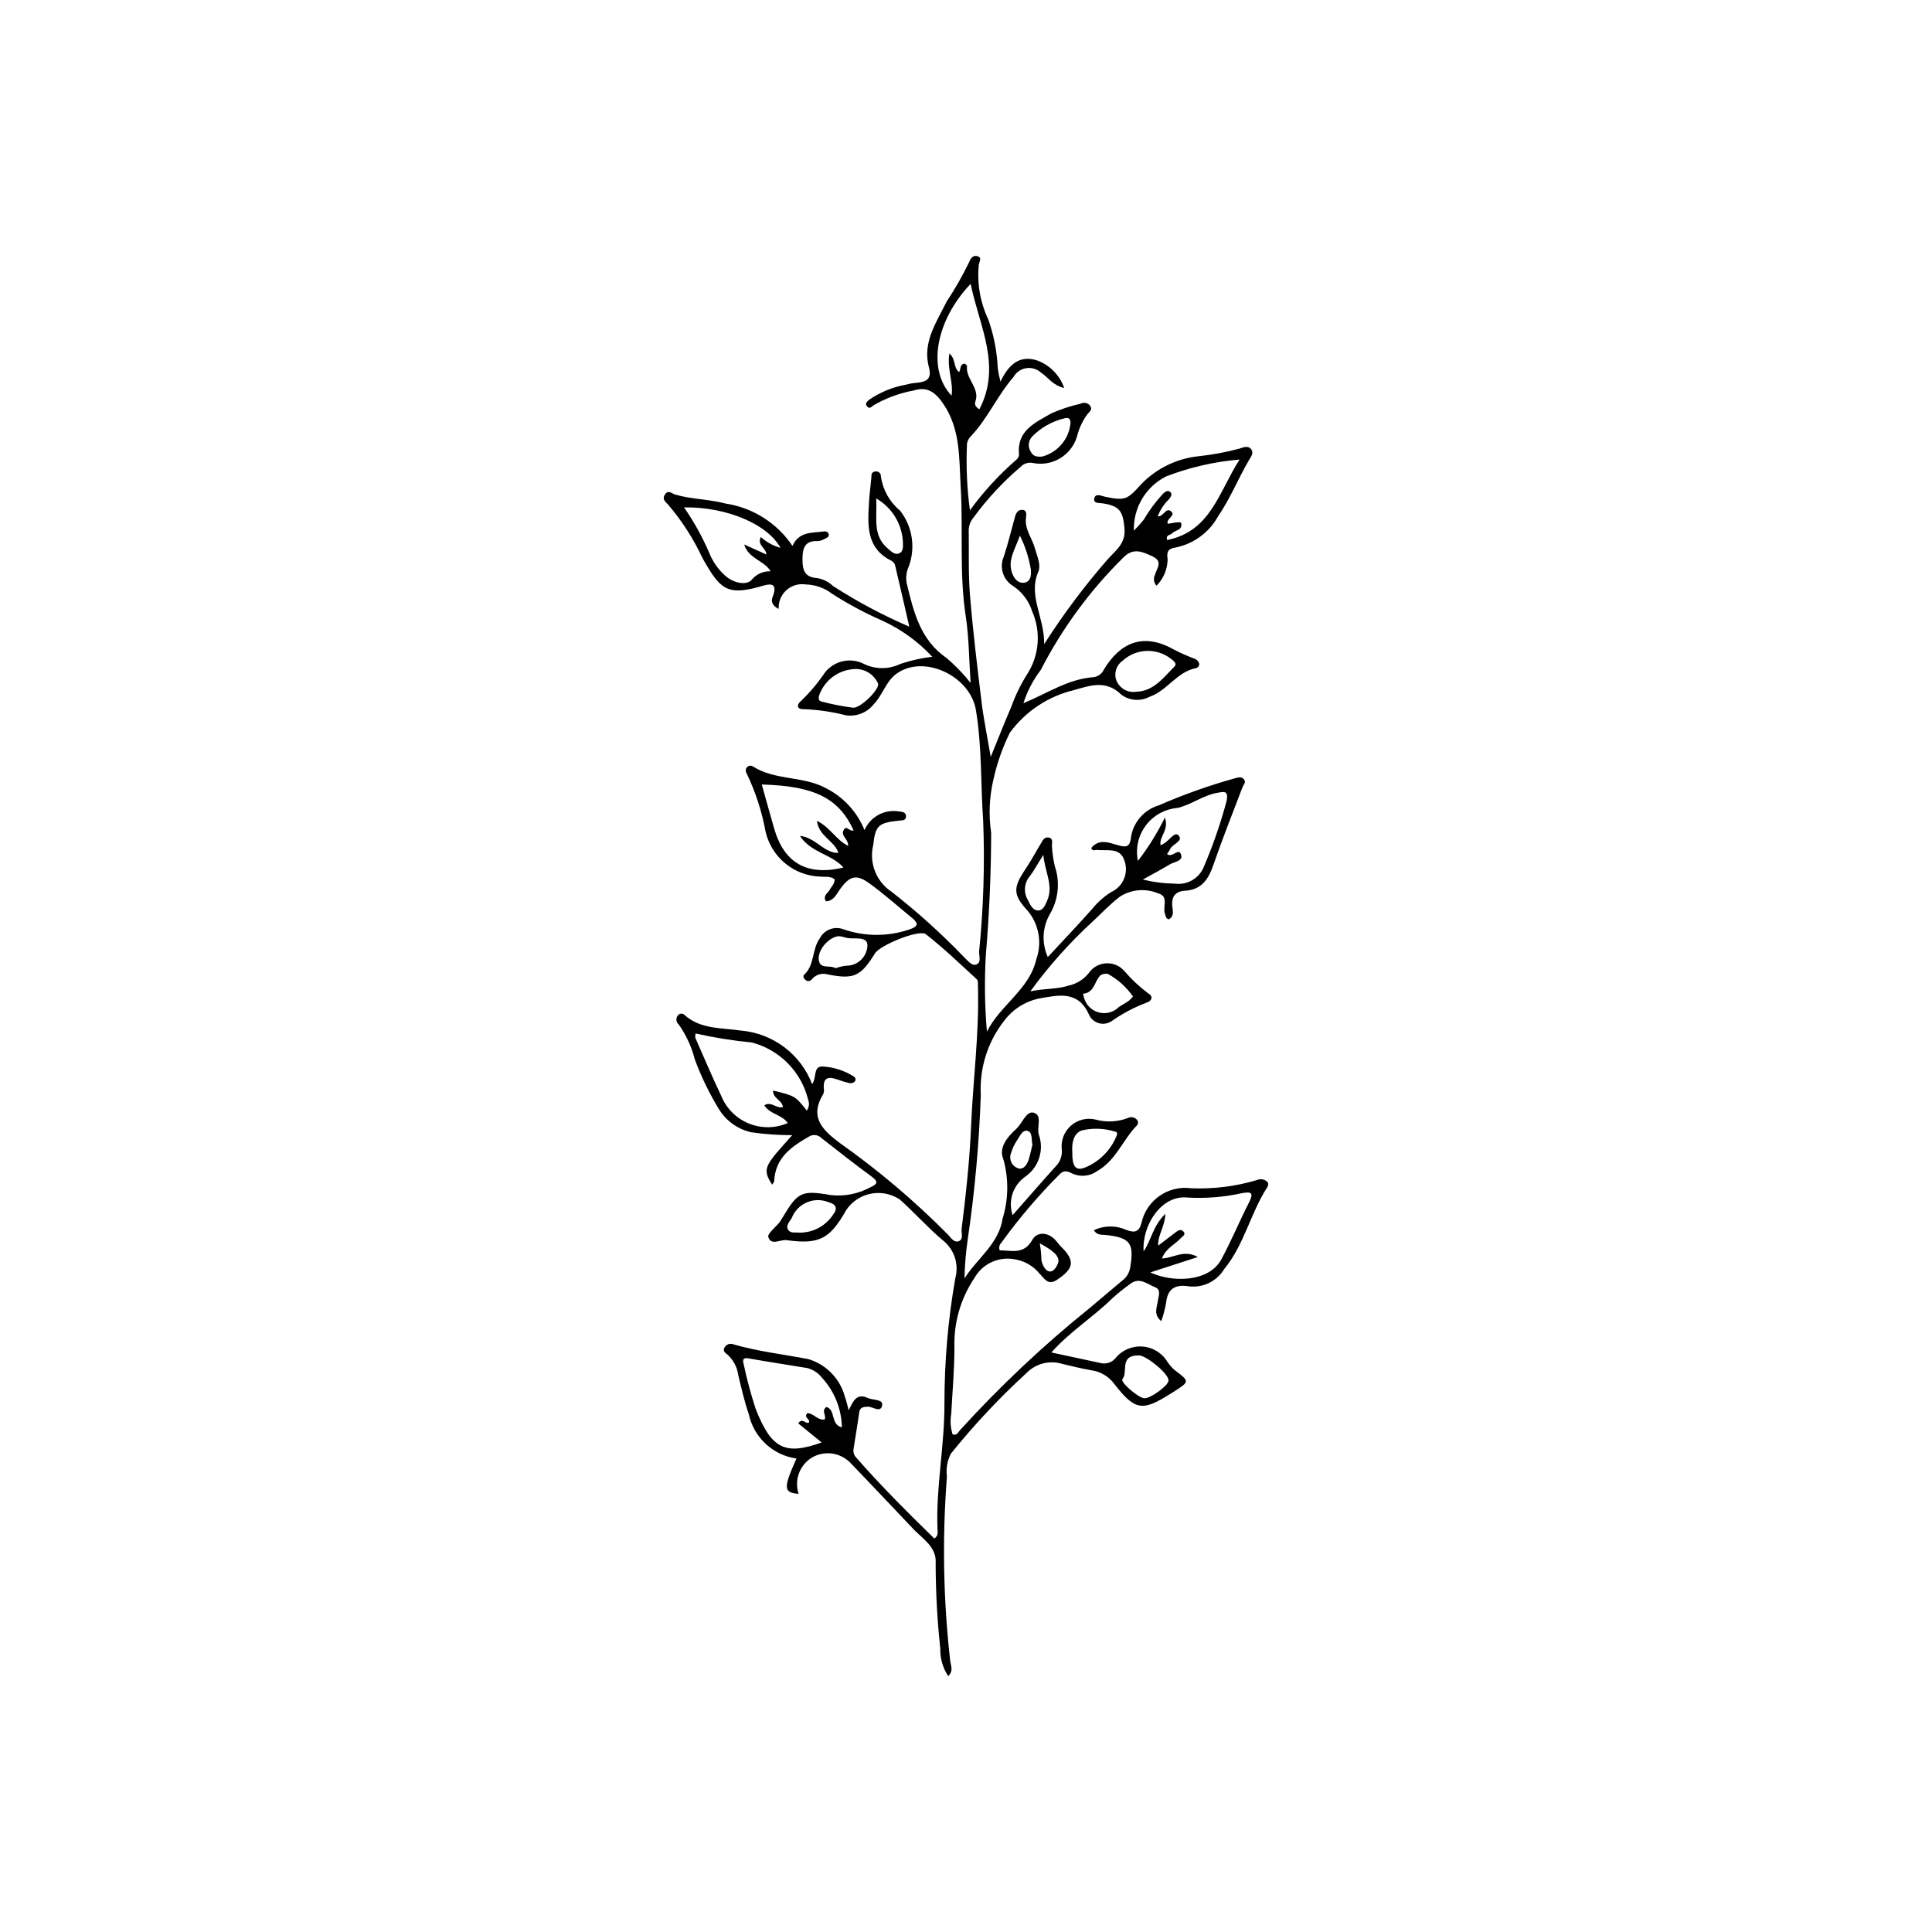 <?xml version="1.0" encoding="UTF-8"?>
<!-- The Best Svg Icon site in the world: iconSvg.co, Visit us! https://iconsvg.co -->
<svg fill="#000000" width="800px" height="800px" version="1.1" viewBox="144 144 512 512" xmlns="http://www.w3.org/2000/svg">
 <path d="m391.05 318.04c-3.805-4.094-8.395-7.387-13.492-9.68-4.547-2-8.926-4.356-13.102-7.047-1.996-1.52-4.422-2.367-6.93-2.43-1.855-0.289-3.738 0.27-5.133 1.527-1.391 1.258-2.141 3.078-2.039 4.949-1.602-0.727-2.074-1.969-1.656-3.016 1.879-4.731-1.535-3.375-3.449-2.844-8.645 2.391-10.484 0.609-15.117-7.668-2.379-5.094-5.434-9.84-9.082-14.117-0.762-0.777-1.629-1.438-0.855-2.644 0.887-1.391 1.812-0.281 2.727-0.012 4.387 1.297 8.992 1.203 13.445 2.406l0.004-0.004c7.184 1.105 13.578 5.168 17.637 11.203 1.777-3.856 5.148-3.391 8.172-3.812 0.57-0.078 1.098-0.016 1.344 0.496 0.41 0.844-0.297 1.141-0.879 1.402-0.559 0.348-1.191 0.57-1.848 0.645-3.457-0.195-4.109 1.789-4.133 4.703-0.023 2.867 0.5 4.91 3.918 5.098v0.004c1.566 0.27 3.016 0.996 4.164 2.094 6.43 4.148 13.199 7.754 20.23 10.777-1.355-5.887-2.523-11.031-3.746-16.164-0.125-0.516-0.445-0.961-0.895-1.246-6.863-3.348-6.398-9.512-6.035-15.621 0.125-2.086 0.402-4.164 0.598-6.25 0.07-0.758-0.121-1.66 0.98-1.828 0.395-0.098 0.812-0.004 1.125 0.258s0.477 0.656 0.449 1.062c0.508 3.535 2.312 6.754 5.066 9.031 1.695 2.164 2.781 4.746 3.141 7.477 0.355 2.731-0.027 5.504-1.109 8.035-0.41 1.199-0.5 2.481-0.266 3.727 1.82 7.531 3.547 15.02 10.605 19.859 2.32 1.977 4.441 4.18 6.332 6.57-0.43-6.301-0.422-12.016-1.281-17.59-1.758-11.367-0.664-22.801-1.34-34.184-0.457-7.688 0.023-15.434-4.68-22.277-2.035-2.957-4.184-4.606-7.812-3.434h-0.004c-3.731 0.68-7.312 2.004-10.594 3.906-0.508 0.383-1.027 1.039-1.668 0.371-0.824-0.863 0.039-1.406 0.578-1.898h0.004c2.926-1.98 6.231-3.32 9.707-3.938 1.012-0.281 2.051-0.457 3.098-0.523 2.484-0.297 3.731-1.121 2.938-4.09-1.766-6.606 2.031-11.961 4.711-17.41 2.234-3.383 4.242-6.91 6.012-10.559 0.301-0.879 0.992-1.75 2.039-1.492 1.398 0.348 0.641 1.371 0.473 2.231-0.516 4.992 0.352 10.027 2.504 14.559 1.473 4.168 2.316 8.535 2.512 12.949 0.172 1.191 0.41 2.375 0.715 3.539 2.152-4.523 5.004-7.035 9.531-5.688 3.449 1.207 6.164 3.922 7.363 7.375-3.156-0.773-4.301-2.883-6.082-4.023h-0.004c-1.055-1-2.516-1.461-3.957-1.242-1.441 0.219-2.699 1.09-3.41 2.363-4.215 4.836-6.762 10.844-11.148 15.539-0.582 0.539-0.988 1.242-1.16 2.016-0.277 5.93-0.02 11.875 0.773 17.758 3.602-4.953 7.762-9.477 12.391-13.484 0.379-0.34 0.605-0.816 0.629-1.324-0.668-6.367 4.356-8.438 8.512-10.867h-0.004c2.516-1.117 5.133-1.984 7.82-2.586 0.836-0.449 1.879-0.234 2.469 0.512 0.844 1.082-0.203 1.629-0.711 2.316-1.152 1.57-2.016 3.336-2.555 5.211-1.223 5.41-6.578 8.824-12 7.648-1.137-0.191-2.297 0.195-3.09 1.031-4.695 3.996-8.906 8.531-12.551 13.508-0.766 0.918-1.199 2.066-1.23 3.262 0.094 5.769-0.133 11.566 0.34 17.305 0.781 9.48 1.926 18.938 3.082 28.383 0.562 4.566 1.504 9.09 2.41 14.43 2.004-4.902 3.637-9.082 5.418-13.199h0.004c1.094-3.082 2.531-6.031 4.285-8.789 3.168-4.961 3.652-11.172 1.289-16.562-0.859-2.723-2.609-5.078-4.973-6.68-2.734-1.602-3.832-5-2.543-7.894 1.141-3.469 1.988-7.035 2.969-10.555 0.262-0.941 0.785-1.816 1.812-1.801 1.328 0.023 1.219 1.148 1.09 2.055-0.434 3.082 1.633 5.441 2.371 8.184 0.551 2.047 1.676 4.328 0.902 6.125-2.777 6.449 1.594 11.949 1.555 19.215l0.004-0.004c5.047-7.91 10.68-15.43 16.848-22.496 2.129-2.363 4.816-4.172 4.414-8.227-0.43-4.359-1.141-5.801-5.586-6.543-1-0.168-2.637 0.074-2.438-1.184 0.273-1.703 1.859-0.789 2.934-0.578 5.246 1.043 5.801 0.848 9.574-3.398h0.004c4.055-4.168 9.449-6.773 15.234-7.359 3.641-0.387 7.242-1.062 10.773-2.016 0.996-0.328 2.43-0.961 3.191 0.34 0.578 0.988-0.234 1.926-0.773 2.859-2.82 4.863-4.926 10.109-8.121 14.781v0.004c-2.32 4.18-6.328 7.164-11.004 8.184-1.676 0.281-2.777 0.566-2.348 3.195-0.047 2.621-1.102 5.121-2.949 6.977-0.738-0.801-0.895-1.984-0.387-2.953 0.445-1.711 2.266-3.449-0.762-4.863-2.672-1.246-4.988-2.25-7.504 0.211l-0.004 0.004c-8.879 8.727-16.309 18.82-22 29.895-2.027 2.664-3.59 5.652-4.621 8.84 6.289-2.562 11.848-6.453 18.695-6.91 1.172-0.191 2.172-0.957 2.652-2.043 4.203-6.934 10.285-9.969 18.609-5.223h0.004c1.734 0.898 3.523 1.691 5.359 2.367 1.664 0.691 1.594 2.266 0.348 2.523-5.051 1.051-7.543 5.949-12.23 7.59-2.371 1.25-5.246 1.051-7.426-0.512-4.148-4.129-8.426-2.426-12.777-1.219h0.004c-6.75 1.648-12.699 5.621-16.812 11.215-1.973 3.988-3.449 8.199-4.394 12.547-1.07 4.594-1.262 9.352-0.574 14.02-0.027 10.863-0.504 21.711-1.426 32.535l0.004 0.004c-0.383 6.715-0.281 13.449 0.297 20.152 3.504-7.055 11.277-11.148 13.102-19.234 1.57-4.43 0.652-9.359-2.406-12.926-3.84-4.106-3.691-6.106-0.664-10.629 1.527-2.285 2.852-4.707 4.258-7.07 0.473-0.797 0.93-1.758 2.008-1.598 1.32 0.199 0.938 1.379 0.926 2.227h0.004c0.09 1.828 0.352 3.644 0.781 5.426 1.43 4.258 0.922 8.93-1.395 12.777-1.941 3.465-2.117 7.641-0.48 11.258 4.074-4.394 8.039-8.543 11.84-12.84v-0.004c1.406-1.727 3.086-3.211 4.973-4.394 3.277-1.492 4.773-5.32 3.375-8.637-1.199-3.234-4.625-2.219-7.246-2.519-0.445-0.051-0.969 0.477-1.445-0.488 2.016-2.535 4.715-1.465 6.977-0.797 2.598 0.766 3.336 0.418 3.633-2.441h-0.004c0.742-3.867 3.586-6.992 7.363-8.105 6.598-2.879 13.391-5.285 20.328-7.207 0.789-0.203 1.539-0.426 2.16 0.301 0.703 0.824-0.086 1.41-0.348 2.102-2.602 6.848-5.32 13.656-7.711 20.578-1.309 3.789-3.098 6.598-7.496 6.871-2.539 0.156-3.684 1.473-3.402 4.156 0.117 1.129 0.559 2.664-0.953 3.434-0.852-0.262-0.805-0.973-1.016-1.566-0.637-1.785 1.145-4.555-1.812-5.34l-0.004 0.004c-3.289-1.379-7.043-1.062-10.055 0.848-2.621 1.977-4.859 4.406-7.25 6.613-6.113 5.606-11.652 11.809-16.531 18.52 3.809-0.82 7.07-0.508 10.211-1.547 2.129-0.465 4.023-1.668 5.348-3.402 1.051-1.465 2.707-2.379 4.508-2.484 1.801-0.105 3.555 0.613 4.766 1.949 1.867 2.199 3.969 4.184 6.269 5.918 1.633 0.91 1.09 2.09-0.273 2.547-3.312 1.242-6.449 2.906-9.34 4.945-1.027 0.668-2.301 0.844-3.469 0.469-1.168-0.371-2.109-1.246-2.559-2.391-2.82-6.199-7.926-5-12.605-4.211-3.824 0.652-7.262 2.723-9.633 5.797-4.488 5.625-6.75 12.707-6.356 19.895-0.441 12.824-1.598 25.609-3.469 38.301-0.5 3.41-0.785 6.844-0.852 10.289 3.383-5.34 9.117-9.16 10.113-15.91 1.578-5.148 1.629-10.641 0.145-15.816-1.227-2.934 1.117-5.789 3.422-7.863 1.621-1.457 2.644-4.766 4.539-4.352 2.574 0.566 0.844 3.844 1.488 5.848 1.453 4.113-0.043 8.691-3.641 11.152-3.231 2.289-4.578 6.426-3.316 10.176 4.109-4.664 7.93-9.066 11.84-13.391 0.898-1.121 1.328-2.547 1.195-3.977-0.289-2.398 0.629-4.781 2.445-6.371 1.82-1.586 4.309-2.172 6.644-1.559 2.797 0.75 5.758 0.59 8.457-0.457 0.73-0.367 1.609-0.242 2.203 0.316 0.27 0.203 0.43 0.516 0.445 0.852 0.016 0.336-0.117 0.66-0.367 0.887-3.703 3.824-5.516 9.242-10.484 12.039-1.953 1.398-4.512 1.625-6.676 0.582-1.168-0.598-2.117-0.871-3.172 0.188-5.668 5.652-10.867 11.758-15.547 18.25-0.52 0.52-0.672 1.305-0.383 1.977 3.07-0.062 6.309 1.277 8.609-2.769 1.242-2.188 4.043-2.176 6.09-0.008 0.535 0.57 0.977 1.234 1.531 1.777 3.797 3.719 3.488 5.824-1.172 8.871-2.383 1.559-3.426-0.684-4.535-1.738v0.004c-1.645-2.019-3.977-3.359-6.547-3.766-4.258-0.828-8.566 1.164-10.691 4.945-3.648 5.418-5.5 11.848-5.301 18.375-0.004 5.898-0.535 11.797-0.852 17.695-0.309 1.789-0.184 3.625 0.363 5.356 1.129 0.434 1.453-0.512 1.914-1.043 10.598-11.664 22.086-22.484 34.359-32.367 2.906-2.461 5.836-4.894 8.734-7.363 1.055-0.777 1.777-1.926 2.023-3.215 1.164-6.684 0.113-8.16-6.613-8.848-1-0.102-2.137 0.117-2.977-1.246v-0.004c2.707-1.289 5.848-1.32 8.578-0.086 2.289 0.867 3.383 0.52 4.019-1.766h0.004c1.293-6.066 7.047-10.105 13.191-9.262 5.894 0.238 11.789-0.5 17.441-2.18 0.855-0.383 1.848-0.25 2.57 0.336 0.68 0.559 0.406 1.168 0.047 1.727-4.375 6.848-6.027 15.109-11.297 21.512v0.004c-1.938 3.227-5.582 5.023-9.32 4.598-3.508-0.578-5.719 0.48-6.086 4.375h-0.004c-0.293 1.645-0.719 3.266-1.27 4.844-2.109-1.703-1.18-3.555-0.957-5.16 0.199-1.434 1.008-3.18-0.691-3.832-2.027-0.781-4.098-2.789-6.543-0.91l0.008-0.004c-1.715 1.215-3.348 2.535-4.902 3.949-5.004 4.922-11.074 8.66-16.047 14.254 4.57 0.98 8.73 1.859 12.887 2.762v0.004c1.637 0.473 3.394-0.16 4.356-1.57 1.719-1.906 4.215-2.93 6.777-2.781 2.566 0.152 4.922 1.457 6.41 3.555 0.598 1.004 1.348 1.91 2.223 2.688 4.031 3 3.996 3.047-0.156 5.707-0.332 0.211-0.668 0.414-1.004 0.625-7.356 4.641-9.32 4.43-14.805-2.633-1.449-1.992-3.656-3.305-6.102-3.633-2.582-0.441-5.125-1.098-7.68-1.691h0.004c-3.32-1.031-6.938-0.141-9.398 2.316-7.238 6.629-13.965 13.797-20.121 21.438-0.98 1.863-1.355 3.988-1.066 6.074-1.273 16.336-0.977 32.754 0.887 49.035 0.176 1.188 0.871 2.496-0.551 3.879v-0.004c-1.43-2.164-2.16-4.715-2.102-7.305-0.809-7.559-1.215-15.152-1.223-22.754 0.266-4.141-3.512-6.418-5.844-8.855-5.621-5.875-11.16-11.836-16.82-17.68-2.691-2.711-6.879-3.246-10.164-1.305-3.242 2.004-4.691 5.969-3.492 9.59-4.016-0.312-4.102-1.504-0.562-9.355h-0.004c-3.059-0.434-5.914-1.797-8.176-3.902-2.258-2.109-3.82-4.859-4.465-7.883-1.152-3.328-1.934-6.793-2.766-10.227h-0.004c-0.258-2.098-1.254-4.039-2.809-5.473-0.578-0.449-1.414-1-0.859-1.902v0.004c0.434-0.852 1.438-1.238 2.328-0.895 6.527 1.906 13.281 2.652 19.93 3.938v-0.004c4.758 1.438 8.43 5.246 9.68 10.059 0.379 0.957 0.57 1.988 0.992 3.512 1.152-2.469 2.121-4.648 5.059-3.273 1.344 0.629 4.059 0.27 3.797 1.91-0.352 2.199-2.519 0.305-3.883 0.395-1.133 0.074-2.012 0.125-2.207 1.582-0.43 3.234-1.02 6.449-1.5 9.676l0.004 0.004c-0.125 0.785 0.125 1.59 0.668 2.172 6.531 7.504 13.598 14.492 20.727 21.492 1.117-0.637 0.891-1.668 0.859-2.465-0.445-11.172 1.906-22.188 1.836-33.336l0.004-0.004c-0.008-11.148 0.961-22.273 2.898-33.254 0.988-3.688-0.324-7.609-3.332-9.961-4-3.359-7.481-7.328-11.387-10.809-4.676-3.125-10.996-1.906-14.176 2.734-4.332 7.711-7.168 9.238-15.828 8.039-1.68-0.234-4.121 1.551-4.852-0.836-0.277-0.902 1.906-2.547 2.945-3.871 0.312-0.422 0.602-0.863 0.859-1.32 3.969-6.68 4.977-7.277 12.711-5.926 3.637 0.418 7.309-0.305 10.52-2.059 1.723-0.758 2.332-1.398 0.352-2.84-4.539-3.301-8.926-6.812-13.363-10.254-0.867-0.855-2.211-1-3.238-0.348-4.676 2.672-8.93 5.625-9.215 11.738-0.016 0.332-0.34 0.652-0.543 1.012-2.973-4.445-1.562-5.348 5.305-13.121h0.004c-3.648 0.012-7.289-0.246-10.898-0.773-3.625-0.824-6.746-3.102-8.633-6.301-2.5-4.129-4.606-8.484-6.289-13.012-0.84-3.312-2.281-6.441-4.246-9.234-0.359-0.293-0.586-0.723-0.625-1.184-0.039-0.465 0.113-0.922 0.418-1.273 0.215-0.262 0.527-0.418 0.867-0.43 0.336-0.012 0.66 0.121 0.891 0.367 4.281 3.832 9.719 3.344 14.848 4.113 4.176 0.344 8.168 1.863 11.523 4.375 3.352 2.516 5.926 5.926 7.426 9.84 1.285-1.734 0.156-4.926 2.941-4.676h-0.004c2.871 0.18 5.648 1.086 8.07 2.629 0.238 0.121 0.41 0.344 0.469 0.605 0.055 0.262-0.004 0.535-0.172 0.742-0.375 0.34-0.883 0.496-1.387 0.43-1.145-0.27-2.269-0.609-3.371-1.023-2.211-0.773-3.648-0.473-3.457 2.324h-0.004c0.102 0.52 0.059 1.059-0.129 1.551-3.652 5.988-0.504 9.316 4.215 12.895 10.344 7.289 20.02 15.484 28.914 24.484 0.707 0.766 1.594 2.195 2.852 1.605 1.266-0.594 0.535-2.121 0.676-3.246 1.145-9.094 2.129-18.199 2.516-27.367 0.52-12.285 2.176-24.516 1.809-36.844-0.02-0.645 0.082-1.547-0.281-1.883-4.43-4.07-8.781-8.254-13.504-11.957-1.789-1.402-12.168 2.906-13.496 5.051-3.785 6.117-5.566 6.957-12.508 5.602-1.539-0.473-3.211 0.035-4.234 1.281-0.188 0.27-0.492 0.441-0.82 0.469-0.332 0.027-0.656-0.098-0.887-0.336-0.496-0.371-0.691-1.008-0.316-1.352 2.816-2.582 2-6.66 4.129-9.621 1.164-2.297 3.887-3.34 6.289-2.402 5.594 1.93 11.668 1.965 17.285 0.098 2.625-0.859 2.688-1.645 0.746-3.231-3.75-3.062-7.363-6.312-11.289-9.125-3.445-2.469-5.188-1.816-7.676 1.637-0.926 1.285-1.613 3.102-3.719 3.191-0.918-1.449 0.496-2.129 0.992-3.043 0.492-0.902 1.348-1.617 1.312-2.793-1.137-0.891-2.527-0.566-3.785-0.707l0.004 0.004c-3.418-0.102-6.699-1.34-9.336-3.516-2.633-2.176-4.465-5.168-5.207-8.504-0.965-5.281-2.633-10.406-4.957-15.242-0.848-1.383 0.488-2.648 1.656-1.914 5.844 3.699 13.039 2.481 19.07 5.613h-0.004c4.758 2.328 8.492 6.328 10.477 11.238 1.527-3.531 5.262-5.574 9.059-4.953 0.879 0.102 2.043 0.148 1.938 1.438-0.082 1.008-1.074 0.922-1.848 1.004-5.441 0.566-6.262 1.258-6.84 6.445h0.004c-1.164 4.754 0.789 9.727 4.879 12.418 6.816 5.324 13.246 11.129 19.238 17.367 0.922 0.828 1.965 2.359 3.207 1.895 1.414-0.531 0.656-2.316 0.738-3.535h0.004c1.156-11.477 1.512-23.023 1.066-34.555-0.688-9.793-0.293-19.625-1.934-29.395-1.523-9.07-14.113-14.996-21.328-9.344-2.516 1.969-3.441 5.465-5.742 7.867l-0.004-0.004c-1.738 2.199-4.508 3.32-7.285 2.949-3.68-0.945-7.453-1.5-11.25-1.648-1.742 0.105-2.066-1.086-0.691-2.211 2.356-2.262 4.461-4.769 6.289-7.477 2.449-3.156 6.801-4.121 10.355-2.297 3.043 1.473 6.594 1.473 9.637-0.004 2.746-0.914 5.574-1.547 8.445-1.898zm-33.227 120.27c0.602-0.852 0.727-1.949 0.332-2.914-0.895-3.633-2.754-6.961-5.387-9.625-2.629-2.664-5.93-4.566-9.555-5.508-5.008-0.48-9.977-1.277-14.887-2.387-0.035 0.656-0.145 0.957-0.051 1.164 2.266 5.141 4.445 10.32 6.867 15.391v-0.004c1.348 3.32 3.981 5.953 7.297 7.309 3.316 1.352 7.039 1.312 10.324-0.117-1.539-2.281-4.75-2.297-6.203-4.695 1.754-1.211 3.289 1.012 4.93 0.449-0.273-1.934-2.754-2.293-2.598-4.363 5.812 1.414 5.812 1.414 8.93 5.301zm91.031 42.891c5.723 2.707 15.516 2.656 18.812-3.457 2.676-4.961 4.812-10.129 7.352-15.121 1.426-2.801 0.32-2.812-1.965-2.406-4.738 1.043-9.598 1.426-14.438 1.141-6.879-0.703-12.02 7.41-11.543 14.27 2.059-2.965 2.426-6.773 5.781-9.949-0.219 3.68-2.109 5.688-1.914 8.434 1.738-1.332 3.262-2.523 4.812-3.68 0.535-0.398 1.223-0.719 1.777-0.172 0.914 0.898-0.133 1.344-0.598 1.855-1.562 1.723-4.012 2.672-5 5.398 3.172-0.148 5.824-2.438 9.516-0.398zm-81.742 41.059c-0.094-4.863-1.961-9.527-5.246-13.113-0.973-1.25-2.324-2.156-3.848-2.586-5.16-0.852-10.332-1.641-15.48-2.543-1.613-0.285-1.824 0.18-1.422 1.629h-0.004c0.844 3.953 1.891 7.859 3.141 11.703 4.176 10.629 7.789 12.395 17.504 8.922l-6.215-5.066c1.129-1.699 2.047 0.414 2.859-0.258 0.359-0.957-1.57-1.25-0.418-2.449 1.637 0.016 2.695 1.973 4.547 1.676 0.582-1.043-1.012-2.301 0.504-3.312 2.527 0.793 0.969 4.641 4.078 5.398zm3.106-158.21c-3.93-8.547-10.43-11.777-24.34-12.148 1.109 3.949 2.18 7.82 3.289 11.68 2.629 9.141 8.75 12.629 18.359 10.32-3.129-3.586-8.578-3.852-11.543-8.391 4.234 0.453 6.277 4.543 10.191 4.527-0.969-3.25-5.152-4.309-5.684-8.523 3.586 1.785 5.121 5.133 8.285 6.641 0.09-1.855-2.156-2.684-1.129-4.297 0.766-1.199 1.457 0.602 2.57 0.195zm75.344 8.102c2.766-3.578 5.156-7.43 7.144-11.492 1.199 3.332-1.59 5.008-1.141 7.348 0.312-0.164 0.539-0.285 0.766-0.395 1.445-0.703 2.941-3.371 3.977-2.246 1.461 1.594-1.707 2.281-2.269 3.762h-0.004c-0.211 0.426-0.465 0.828-0.762 1.199 1.371 1.191 3.055-1.863 3.727 0.16 0.578 1.746-1.77 1.859-2.91 2.543-2.371 1.418-4.82 2.711-7.234 4.059h0.004c2.793 0.68 5.656 1.047 8.535 1.09 3.121 0.398 6.141-1.262 7.481-4.106 2.488-5.762 4.551-11.699 6.172-17.762 0.57-2.883-0.672-2.508-2.371-2.223-3.816 0.641-6.965 3.184-10.633 4.027-3.34 0.277-6.398 1.973-8.402 4.656-2.008 2.684-2.762 6.102-2.078 9.379zm-1.078-87.516h0.004c0.922-0.918 1.793-1.891 2.613-2.902 1.453-2.496 3.184-4.82 5.148-6.93 0.5-0.461 1.168-0.938 1.734-0.535 0.875 0.621 0.297 1.414-0.176 2.019l0.004-0.004c-1.328 1.27-2.352 2.824-2.992 4.547 1.531 0.184 2.16-2.586 3.602-1.254 1.223 1.129-1.48 1.863-0.953 3.234 3-0.527 3.531-0.547 3.598-0.031 0.242 1.844-1.695 1.684-2.481 2.594-0.426 0.492-1.652 0.23-1.305 1.746 11.578-2.312 13.707-12.727 19.215-21.336-6.664 0.559-13.219 2.062-19.461 4.469-2.644 1.332-4.856 3.398-6.371 5.945-1.516 2.547-2.269 5.477-2.176 8.438zm-93.641 4.551c-3.519-6.379-14.371-10.879-25.574-10.73l0.004-0.004c2.613 3.773 4.844 7.793 6.664 12.008 0.914 2.324 2.359 4.402 4.223 6.07 2.16 1.996 5.707 2.75 7.098 1.059l-0.004 0.004c1.227-1.465 3.062-2.277 4.969-2.199-1.754-2.953-5.797-3.227-7.012-7.109l5.902 2.668c-0.152-1.871-2.535-2.434-1.496-4.641 1.5 1.344 3.289 2.328 5.231 2.875zm50.379-69.957c-9.352 9.855-11.551 22.781-5.043 29.625 0.535-3.66-1.277-7.121-0.578-11.176 1.812 1.551 1.012 3.856 2.574 4.91 0.473-0.73 0.172-1.938 1.289-2.227 0.215-0.055 0.828 0.438 0.805 0.617-0.449 3.422 3.477 5.805 2.223 9.43-0.172 0.492-0.277 1.281 1.055 2.047 5.977-11.508 0.02-21.914-2.32-33.227zm43.875 108.09c4.652-0.137 7.176-3.727 10.109-6.625 0.762-0.75 0.02-1.355-0.613-1.891l0.004 0.004c-3.859-3.231-9.52-3.066-13.188 0.379-1.652 1.195-2.273 3.363-1.508 5.254 0.879 2.027 3.012 3.211 5.199 2.879zm-75.125-5.977c-4.094 0.375-7.586 3.121-8.91 7.016-0.219 0.789-0.082 1.391 0.613 1.551 2.758 0.723 5.562 1.27 8.391 1.637 1.973 0.191 7.266-5.047 6.609-6.449-1.168-2.586-3.887-4.109-6.703-3.754zm75.926 181.85c-5.406-0.102-2.84 4.336-4.441 6.285-0.645 0.785 4.144 4.949 5.793 5.07 1.598 0.117 6.32-3.305 6.418-4.652 0.137-1.84-5.828-6.602-7.769-6.703zm-17.73-53.961c-0.055 4.066 0.977 5.254 3.637 4.059l0.004 0.004c3.535-1.523 6.363-4.328 7.91-7.856 0.289-0.645 0.656-1.41-0.227-1.551-2.879-0.91-5.953-1.012-8.883-0.297-2.25 0.918-2.574 3.457-2.441 5.641zm16.082-41.148h0.004c-1.734-2.496-4.023-4.555-6.691-6.008-0.641-0.098-1.293 0.02-1.859 0.328-1.68 1.516-1.609 4.68-4.66 4.938 0.043 0.359 0.121 0.715 0.234 1.059 0.508 1.898 1.992 3.387 3.891 3.898 1.898 0.516 3.93-0.02 5.328-1.406 0.848-0.594 1.789-1.051 2.629-1.652h-0.004c0.418-0.344 0.793-0.73 1.133-1.156zm-78.836-7.496c0.91-0.316 1.844-0.543 2.797-0.672 3.031 0.07 5.551-2.305 5.668-5.332 0.059-2.504-3.234-1.703-5.195-1.988-0.645-0.094-1.266-0.344-1.906-0.457-2.352-0.406-5.984 3.062-5.816 6.008 0.168 2.898 3.047 1.469 4.453 2.441zm-9.824 70.062c3.656 0.137 7.117-1.641 9.141-4.691 1.25-1.598 1.051-2.75-1.184-3.379h-0.004c-1.844-0.746-3.914-0.723-5.742 0.07-1.828 0.793-3.262 2.285-3.981 4.141-0.547 0.934-1.711 2.039-0.906 3.176 0.691 0.98 2.144 0.57 2.676 0.684zm64.609-205.66c4.117-1.098 7.109-4.644 7.5-8.887-0.039-1.441-0.73-1.473-1.723-1.215v0.004c-3.199 0.777-6.117 2.43-8.426 4.773-1.047 1.086-1.211 2.746-0.402 4.016 0.578 1.109 1.383 1.469 3.051 1.309zm-43.988 11.102c0.273 5.199-1.074 9.816 3.113 13.305 0.91 0.758 1.852 1.793 3.035 1.211 1.184-0.582 0.918-2 0.914-3.156-0.301-4.731-2.953-8.996-7.062-11.359zm44.285 94.453c-1.645 2.606-2.535 4.332-3.723 5.82-1.402 1.801-1.535 4.281-0.328 6.219 0.547 1.199 1.246 2.613 2.562 2.695 1.414 0.09 1.98-1.422 2.5-2.602 1.738-3.941-0.559-7.449-1.012-12.133zm-6.207-84.605c-1.363 3.773-3.223 6.461-2.133 9.746 0.516 1.559 1.621 3.023 3.363 2.711 1.633-0.293 1.82-1.938 1.668-3.484-0.52-3.117-1.496-6.141-2.898-8.973zm3.32 161.43c-0.32-1.418 0.047-3.262-1.246-3.66-1.387-0.426-2.051 1.34-2.75 2.356h-0.004c-0.73 1.066-1.289 2.234-1.66 3.469-0.328 0.805-0.301 1.711 0.074 2.492 0.379 0.781 1.066 1.367 1.898 1.617 1.488 0.379 2.387-1.234 2.801-2.676 0.355-1.234 0.617-2.5 0.887-3.598zm1.949 26.133h-0.004c0.262 1.48 0.406 2.977 0.43 4.477 0.633 2.856 2.777 4.531 4.344 0.945 0.914-2.09-1.805-3.809-4.773-5.422z"/>
</svg>